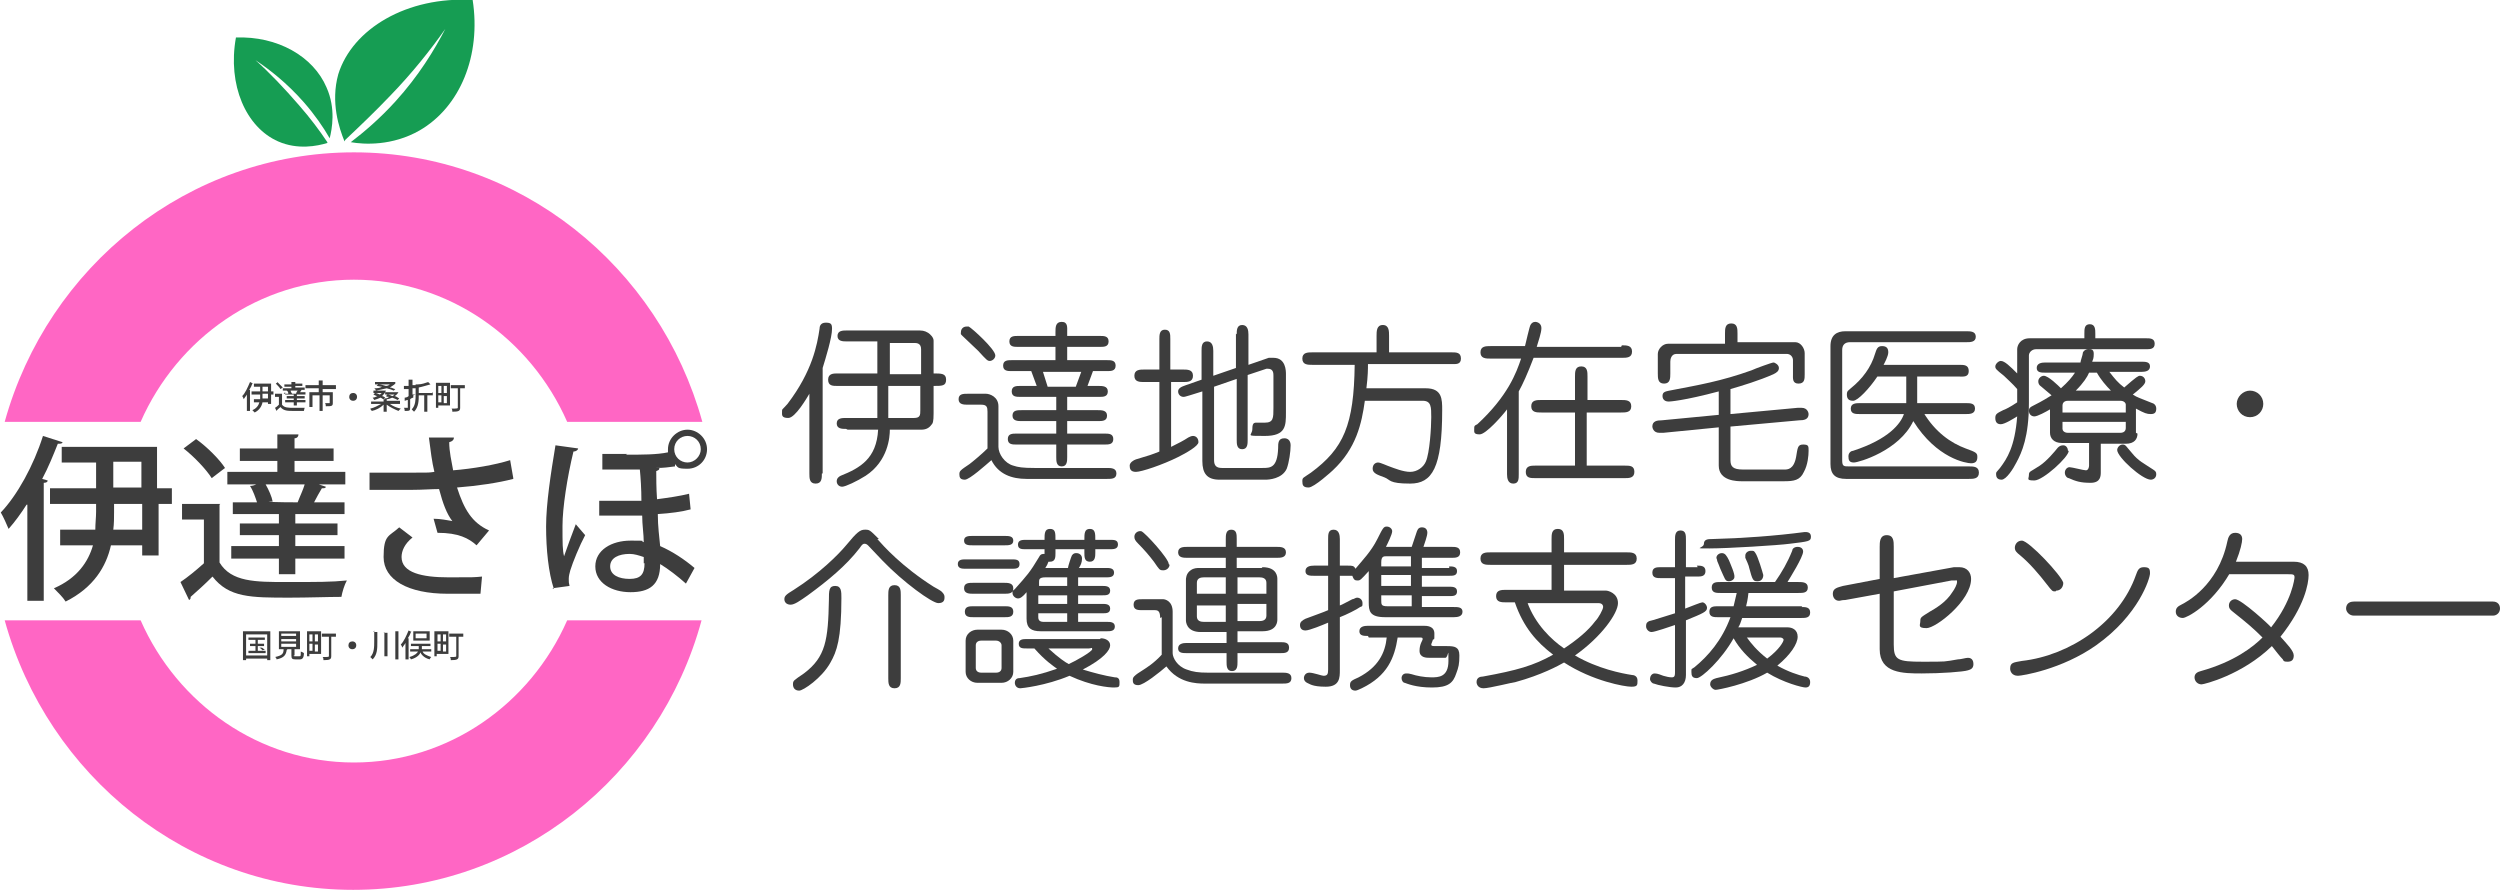 <?xml version="1.0" encoding="UTF-8"?>
<svg xmlns="http://www.w3.org/2000/svg" version="1.1" viewBox="0 0 320 113.9">
  <defs>
    <style>
      .cls-1 {
        fill: #ff66c4;
      }

      .cls-2 {
        fill: #169d53;
      }

      .cls-3 {
        fill: #3d3d3d;
      }
    </style>
  </defs>
  <!-- Generator: Adobe Illustrator 28.6.0, SVG Export Plug-In . SVG Version: 1.2.0 Build 709)  -->
  <g>
    <g id="_レイヤー_1" data-name="レイヤー_1">
      <g>
        <g>
          <g>
            <g>
              <path class="cls-1" d="M72.6,79.4c-4.7,10.7-15.2,18.2-27.3,18.2s-22.6-7.5-27.3-18.2H.6c5.5,19.9,23.4,34.5,44.6,34.5s39.2-14.6,44.6-34.5h-17.3Z"/>
              <path class="cls-1" d="M18,54c4.7-10.7,15.2-18.2,27.3-18.2s22.6,7.5,27.3,18.2h17.3c-5.5-19.9-23.4-34.5-44.6-34.5S6.1,34.1.6,54h17.3Z"/>
            </g>
            <g>
              <path class="cls-2" d="M44.1,18.1c-.7-1.7-1.8-5-.8-8.6C45.1,3.7,52.1-.5,60.5,0c1.1,7.1-1.6,13.7-6.8,16.7-3.5,2-7.1,1.8-8.8,1.5,1.7-1.3,3.7-3,5.7-5.2,3-3.3,5-6.6,6.4-9.3-1.9,2.7-4.2,5.6-7,8.5-2,2.1-4,4-5.8,5.7Z"/>
              <path class="cls-2" d="M41.9,18.3c-1.3.4-3.8.9-6.3-.2-4.1-1.8-6.5-7.2-5.4-13.3,5.3-.2,9.9,2.4,11.6,6.4,1.2,2.7.7,5.3.4,6.5-.8-1.4-1.9-3-3.3-4.6-2.2-2.5-4.4-4.2-6.2-5.4,1.8,1.6,3.7,3.6,5.6,5.8,1.4,1.6,2.6,3.2,3.6,4.7Z"/>
            </g>
          </g>
          <g>
            <g>
              <path class="cls-3" d="M3.4,64.6c-.7,1.1-1.5,2.2-2.3,3.1-.2-.5-.7-1.6-1-2.1,2.1-2.2,4.2-6,5.4-9.8l2.5.8c0,.2-.3.2-.6.2-.6,1.5-1.2,3-2,4.5l.7.2c0,.2-.2.3-.5.3v15.1h-2.1v-12.3ZM22,62.5v2h-1.7v6.6h-2.1v-1.3h-4c-.6,2.7-2.2,5.4-5.8,7.2-.3-.5-1-1.2-1.5-1.7,3-1.3,4.4-3.4,5-5.5h-4.2v-2h4.5c0-.8.1-1.6.1-2.3v-1h-5.9v-2h5.9v-3.3h-4.4v-2h12.2v5.3h1.7ZM18.2,67.8v-3.3h-3.6v1c0,.8,0,1.5-.1,2.3h3.7ZM14.5,59.1v3.3h3.6v-3.3h-3.6Z"/>
              <path class="cls-3" d="M28.1,64.6v7.4c1.5,2.5,4.6,2.5,8.6,2.5s5.7,0,7.7-.2c-.3.5-.6,1.5-.7,2.1-1.7,0-4.3.1-6.6.1-5,0-7.8,0-9.9-2.7-1,1-2,1.9-2.8,2.6,0,.2,0,.3-.2.4l-1.1-2.3c.9-.6,2-1.5,3-2.4v-5.6h-2.8v-2h4.9ZM25.1,56.2c1.4,1,3,2.6,3.7,3.7l-1.7,1.3c-.7-1.1-2.2-2.7-3.6-3.8l1.6-1.2ZM29.6,64.3h3.3c-.2-.6-.5-1.5-.9-2.1.3,0,.6-.1.8-.2h-3.7v-1.6h6.4v-1.4h-4.8v-1.6h4.8v-1.8h2.7c0,.3-.2.5-.5.5v1.3h5v1.6h-5v1.4h6.5v1.6h-3.4l.9.3c0,.2-.2.2-.5.2-.3.5-.7,1.2-1,1.8h3.9v1.5h-6.3v1.2h5.4v1.5h-5.4v1.4h6.3v1.6h-6.3v2h-2.1v-2h-6.1v-1.6h6.1v-1.4h-5v-1.5h5v-1.2h-5.9v-1.5ZM38.4,64.3h-.3c.3-.8.7-1.6.9-2.3h-5c.4.7.8,1.6.9,2.2h-.5c0,.1,4,.1,4,.1Z"/>
              <path class="cls-3" d="M65.7,61.3c-1.9.5-4.6.9-7.2,1.1.9,2.8,1.9,4.5,4.1,5.5l-1.6,1.9c-1-.9-2.3-1.6-5-1.6l-.5-1.8c.9,0,1.8.2,2.4.3-.7-.9-1.2-2.2-1.7-4.1-1,0-2.1.1-3.4.1s-4,0-5.5,0v-2.2c1.3,0,3.1,0,5.5,0s2,0,2.8-.1c-.3-1.2-.5-2.8-.7-4.4h3.2c0,.3-.2.5-.6.6,0,1.2.3,2.5.5,3.6,2.5-.2,5.4-.7,7.3-1.3l.4,2.3ZM61.5,76c-1.1,0-2.4,0-4.2,0-5.1,0-8.2-1.8-8.2-4.7s.7-2.6,2-3.8l1.7,1.3c-1,.8-1.4,1.7-1.4,2.5,0,2,2.6,2.6,6,2.6s3.2,0,4.3-.1l-.2,2.2Z"/>
              <path class="cls-3" d="M70.9,75.4c-.7-2.1-1-5.1-1-8s.6-6.8,1.2-10.4l2.9.4c0,.2-.3.4-.6.4-.8,3.3-1.4,7.2-1.4,9.5s0,3.1.2,3.9c.3-.9,1-2.8,1.5-4.1l1.2,1.4c-.7,1.3-1.6,3.5-1.9,4.5-.1.4-.2.7-.2,1.1s0,.5.1.9l-2.2.3ZM80.1,58.2c2.1,0,4,0,5.4-.3,0-.1,0-.2,0-.4,0-1.4,1.2-2.5,2.5-2.5s2.5,1.1,2.5,2.5-1.1,2.5-2.5,2.5-1.2-.2-1.6-.6v.3c-.8.1-1.4.2-2.4.2h.4c0,.3-.2.3-.4.4,0,.8,0,2.2.1,3.6,1.5-.2,2.9-.4,4.1-.7l.2,2c-1.1.3-2.6.5-4.2.6,0,1.6.2,3,.3,4.1,1.6.7,3.1,1.7,4.4,2.8l-1.1,2c-1-.9-2.3-1.9-3.3-2.5,0,2.7-1.4,3.6-3.8,3.6s-4.5-1.2-4.5-3.3,2.1-3.3,4.5-3.3,1.1,0,1.7.2c0-1-.2-2.2-.2-3.4-1.2,0-4.1,0-5.5,0v-1.9h3.7c.5,0,1.1,0,1.7,0,0-1.5-.1-3-.2-4-.6,0-1.1,0-1.7,0h-3.1v-2h3.2ZM82.4,72.1c0-.2,0-.3,0-.8-.6-.2-1.2-.4-1.8-.4-1.4,0-2.5.5-2.5,1.6s1.1,1.6,2.5,1.6,1.9-.6,1.9-2ZM89.7,57.5c0-1-.8-1.7-1.7-1.7s-1.7.7-1.7,1.7.8,1.7,1.7,1.7,1.7-.8,1.7-1.7Z"/>
            </g>
            <g>
              <path class="cls-3" d="M31.6,50.5c-.1.2-.3.4-.4.6,0,0-.1-.3-.2-.4.4-.4.7-1.1,1-1.8l.4.2s0,0-.1,0c-.1.3-.2.5-.4.8h.1c0,0,0,0,0,0v2.7h-.4v-2.2ZM35,50.1v.4h-.3v1.2h-.4v-.2h-.7c-.1.5-.4,1-1,1.3,0,0-.2-.2-.3-.3.5-.2.8-.6.9-1h-.7v-.4h.8c0-.1,0-.3,0-.4v-.2h-1.1v-.4h1.1v-.6h-.8v-.4h2.2v1h.3ZM34.3,51v-.6h-.7v.2c0,.1,0,.3,0,.4h.7ZM33.6,49.5v.6h.7v-.6h-.7Z"/>
              <path class="cls-3" d="M36.1,50.5v1.3c.3.4.8.4,1.5.4s1,0,1.4,0c0,0-.1.3-.1.4-.3,0-.8,0-1.2,0-.9,0-1.4,0-1.8-.5-.2.2-.4.3-.5.5,0,0,0,0,0,0l-.2-.4c.2-.1.4-.3.5-.4v-1h-.5v-.4h.9ZM35.5,48.9c.2.2.5.5.7.7l-.3.2c-.1-.2-.4-.5-.6-.7l.3-.2ZM36.3,50.4h.6c0-.1,0-.3-.2-.4,0,0,.1,0,.2,0h-.7v-.3h1.1v-.2h-.9v-.3h.9v-.3h.5c0,0,0,0,0,0v.2h.9v.3h-.9v.2h1.2v.3h-.6.2c0,0,0,0,0,0,0,0-.1.2-.2.3h.7v.3h-1.1v.2h1v.3h-1v.2h1.1v.3h-1.1v.4h-.4v-.4h-1.1v-.3h1.1v-.2h-.9v-.3h.9v-.2h-1.1v-.3ZM37.9,50.4h0c0-.1.1-.3.2-.4h-.9c0,.1.1.3.2.4h0s.7,0,.7,0Z"/>
              <path class="cls-3" d="M43,49.4v.4h-1.7s0,0,0,0c0,0,0,0,0,0v.4h1.3v1.4c0,.4-.2.4-.9.4,0-.1,0-.3-.1-.4.2,0,.3,0,.4,0,.2,0,.2,0,.2,0v-1h-.9v2h-.4v-2h-.9v1.5h-.4v-1.9h1.2v-.5h-1.7v-.4h1.7v-.6h.5c0,0,0,0,0,.1v.5h1.7Z"/>
              <path class="cls-3" d="M45.7,50.8c0,.3-.2.5-.5.5s-.5-.2-.5-.5.2-.5.5-.5.5.2.5.5Z"/>
              <path class="cls-3" d="M51.2,51.7h-1.3c.4.3.9.5,1.4.6,0,0-.2.2-.3.3-.5-.2-1.1-.5-1.5-.8v.9h-.4v-.9c-.4.4-1,.7-1.5.8,0,0-.2-.2-.2-.3.5-.1,1-.4,1.4-.6h-1.3v-.3h1.6v-.3h.2s0,0-.1-.1c.2,0,.4,0,.6-.2-.1,0-.3,0-.4-.1l.2-.2c.2,0,.4.1.6.2.1,0,.2-.1.3-.2h-1.2v-.3h1.5s.2,0,.2,0c0,0,0,0,0,0-.1.2-.3.4-.5.5.2,0,.4.2.6.3l-.2.2c-.2-.1-.4-.2-.7-.3-.2.1-.5.2-.7.2v.2h1.7v.3ZM49.3,50.2s0,0,0,0c-.1.2-.3.4-.4.5.1,0,.3.1.4.2l-.2.2c-.1,0-.3-.2-.4-.2-.2.1-.5.2-.8.3,0,0-.1-.2-.2-.3.2,0,.4-.1.6-.2-.1,0-.3-.1-.5-.2l.2-.2c.2,0,.4.1.6.2.1,0,.2-.2.3-.2h-1.1v-.3h1.4s.2,0,.2,0ZM50.6,49.1s0,0,0,0c-.2.2-.4.3-.7.5.3,0,.5.2.7.2l-.2.2c-.2-.1-.5-.2-.9-.3-.4.1-.9.2-1.4.3,0,0,0-.2-.2-.3.3,0,.7,0,1-.2-.2,0-.5-.1-.7-.1l.2-.2c.3,0,.7.1,1,.2.2,0,.4-.1.5-.2h-1.9v-.3h2.6Z"/>
              <path class="cls-3" d="M52.9,50.6v.3c-.1,0-.3.1-.4.2v1.1c0,.4-.1.4-.7.4,0,0,0-.3-.1-.4.1,0,.2,0,.3,0,.2,0,.2,0,.2,0v-1c-.2,0-.3.1-.4.1,0,0,0,0,0,0v-.4s.3,0,.5-.2v-.9h-.6v-.4h.6v-.8h.5c0,0,0,0,0,0v.7h.4v.4h-.4v.8h.4ZM55.4,50.2v.4h-.7v2.1h-.4v-2.1h-.7c0,.6,0,1.5-.6,2.1,0,0-.2-.2-.3-.3.5-.5.5-1.3.5-1.9v-1.3h.3c.5,0,1-.2,1.3-.3l.3.3s0,0,0,0c-.4.1-1,.3-1.5.4v.7h1.7Z"/>
              <path class="cls-3" d="M57.6,49v2.9h-1.5v.3h-.3v-3.2h1.8ZM56.5,49.4h-.4v.9h.4v-.9ZM56.1,50.6v.9h.4v-.9h-.4ZM57.2,50.3v-.9h-.4v.9h.4ZM56.8,51.6h.4v-.9h-.4v.9ZM59.5,49.3v.4h-.6v2.5c0,.4-.2.5-1,.5,0-.1,0-.3-.1-.4.1,0,.3,0,.4,0q.4,0,.4-.1v-2.5h-.9v-.4h1.8Z"/>
            </g>
            <g>
              <path class="cls-3" d="M31.1,80.8h3.5v3.7h-.4v-.2h-2.7v.2h-.4v-3.7ZM31.5,83.9h2.7v-2.7h-2.7v2.7ZM33,83.3h1v.3h-2.2v-.3h.9v-.6h-.7v-.3h.7v-.5h-.9v-.3h2.1v.3h-.9v.5h.8v.3h-.8v.6ZM33.6,83.3c0-.1-.2-.3-.4-.4h.3c.1,0,.3.2.4.3h-.3Z"/>
              <path class="cls-3" d="M36.7,83.2s0,0,0,0c-.1.6-.3,1-1.3,1.2,0-.1-.1-.3-.2-.3.9-.2,1.1-.4,1.1-1h.5ZM37.6,83.9c0,.1,0,.1.2.1h.5c.2,0,.2,0,.2-.6,0,0,.3.1.4.2,0,.6-.2.8-.5.8h-.6c-.4,0-.5-.1-.5-.5v-.8h-1.6v-2.3h2.7v2.3h-.7v.8ZM36,81.1v.3h1.9v-.3h-1.9ZM36,81.8v.3h1.9v-.3h-1.9ZM36,82.4v.4h1.9v-.4h-1.9Z"/>
              <path class="cls-3" d="M41.1,80.8v2.9h-1.5v.3h-.3v-3.2h1.8ZM40,81.2h-.4v.9h.4v-.9ZM39.6,82.4v.9h.4v-.9h-.4ZM40.7,82.1v-.9h-.4v.9h.4ZM40.3,83.4h.4v-.9h-.4v.9ZM43,81.1v.4h-.6v2.5c0,.4-.2.5-1,.5,0-.1,0-.3-.1-.4.1,0,.3,0,.4,0q.4,0,.4-.1v-2.5h-.9v-.4h1.8Z"/>
              <path class="cls-3" d="M45.6,82.6c0,.3-.2.5-.5.5s-.5-.2-.5-.5.2-.5.5-.5.5.2.5.5Z"/>
              <path class="cls-3" d="M47.8,80.9h.5c0,0,0,0,0,0v1.3c0,.8,0,1.6-.6,2.2,0,0-.2-.2-.3-.3.5-.5.5-1.3.5-2v-1.4ZM49.1,81h.5c0,0,0,0,0,0v3h-.4v-3.1ZM50.5,80.8h.5c0,0,0,0,0,.1v3.5h-.4v-3.6Z"/>
              <path class="cls-3" d="M51.9,82.3c-.1.2-.3.4-.4.6,0,0-.1-.3-.2-.4.4-.4.7-1.1,1-1.8l.4.2s0,0-.1,0c-.1.3-.2.5-.4.8h.1c0,0,0,0,0,0v2.7h-.4v-2.2ZM55.2,83.4h-1.1c.1.3.5.5,1.1.7,0,0-.2.2-.2.3-.8-.2-1.1-.7-1.2-.9,0,.2-.4.7-1.2.9,0,0-.1-.2-.2-.3.7-.2,1-.5,1.1-.7h-1v-.3h1.1v-.4h-1v-.3h2.5v.3h-1.1v.4h1.2v.3ZM55,80.8v1.2h-2.1v-1.2h2.1ZM54.6,81.7v-.6h-1.4v.6h1.4Z"/>
              <path class="cls-3" d="M57.4,80.8v2.9h-1.5v.3h-.3v-3.2h1.8ZM56.4,81.2h-.4v.9h.4v-.9ZM56,82.4v.9h.4v-.9h-.4ZM57.1,82.1v-.9h-.4v.9h.4ZM56.7,83.4h.4v-.9h-.4v.9ZM59.3,81.1v.4h-.6v2.5c0,.4-.2.5-1,.5,0-.1,0-.3-.1-.4.1,0,.3,0,.4,0q.4,0,.4-.1v-2.5h-.9v-.4h1.8Z"/>
            </g>
          </g>
        </g>
        <g>
          <path class="cls-3" d="M105.2,60.6c0,.6,0,1.3-.8,1.3s-.8-.7-.8-1.3v-10.2c-.3.5-1.8,3.1-2.7,3.1s-.8-.4-.8-.8,0-.2.7-1c3.2-4.2,3.8-7.6,4.1-9.6,0-.3.1-.8.8-.8s.8.2.8.8c0,1.1-.8,3.7-1.2,5v13.5ZM108.3,54.9c-.5,0-1.2,0-1.2-.7s.7-.7,1.2-.7h4v-4.1h-5.1c-.6,0-1.2,0-1.2-.8s.7-.8,1.2-.8h5.1v-4.1h-3.9c-.5,0-1.2,0-1.2-.7s.7-.7,1.2-.7h9c.6,0,.9,0,1.4.3.3.2.7.6.7,1v4.2c1,0,1.6,0,1.6.8s-.5.8-1.6.8v3.5c0,1.1-.1,1.3-.3,1.5-.3.4-.7.6-1.3.6h-4c0,.9-.2,4-3.1,5.9-1.1.7-2.6,1.4-3,1.4s-.7-.3-.7-.7.3-.6.5-.7c2.5-1,4.6-2.2,4.8-5.9h-3.9ZM113.8,47.9h4.1v-3.2c0-.8-.6-.8-.9-.8h-3.1v4.1ZM113.8,53.5h3.2c.8,0,.8-.4.8-1v-3.1h-4.1v4.1Z"/>
          <path class="cls-3" d="M126.4,52.7c0-.6-.1-.9-.8-.9h-1.7c-.5,0-1.2,0-1.2-.7s.6-.7,1.2-.7h2.3c.5,0,1.6.4,1.6,1.6v5.2c0,.9.8,2.1,1.9,2.4.6.2,1.2.3,2.7.3h9.3c.5,0,1.2,0,1.2.7s-.6.7-1.2.7h-10.3c-1.9,0-3.6-.6-4.5-2.4-.7.6-2.8,2.5-3.4,2.5s-.7-.3-.7-.7.1-.5,1.3-1.3c.4-.3,1.6-1.3,2.3-2,0,0,0-.2,0-.2v-4.5ZM127.4,45.5c0,.4-.4.7-.7.7s-.4-.1-1.5-1.3c-.3-.3-1.7-1.6-2-1.9s-.2-.2-.2-.5c0-.4.3-.7.7-.7s.2,0,.3,0c.4.2,3.4,2.9,3.4,3.7ZM135.1,50.8h-4.5c-.5,0-1.1,0-1.1-.7s.6-.7,1.1-.7h2.1l-.7-1.9h-2.5c-.5,0-1.1,0-1.1-.7s.6-.7,1.1-.7h5.6v-1.7h-4.8c-.5,0-1.1,0-1.1-.7s.6-.7,1.1-.7h4.8v-.5c0-.6,0-1.3.8-1.3s.7.7.7,1.3v.5h4.2c.5,0,1.1,0,1.1.7s-.6.7-1.1.7h-4.2v1.7h5.1c.5,0,1.1,0,1.1.7s-.6.7-1.1.7h-1.8l-.7,1.9h1.4c.5,0,1.2,0,1.2.7s-.6.7-1.1.7h-4.1v1.7h3.9c.5,0,1.2,0,1.2.7s-.6.7-1.2.7h-3.9v1.6h4.8c.5,0,1.1,0,1.1.7s-.6.7-1.1.7h-4.8v1.6c0,.5,0,1.2-.7,1.2s-.7-.7-.7-1.2v-1.6h-5.1c-.5,0-1.1,0-1.1-.7s.6-.7,1.1-.7h5.1v-1.6h-4.4c-.5,0-1.2,0-1.2-.7s.6-.7,1.2-.7h4.4v-1.7ZM133.5,47.6l.6,1.9h3.6l.7-1.9h-4.9Z"/>
          <path class="cls-3" d="M151.4,47.3c.6,0,1.3,0,1.3.8s-.7.8-1.3.8h-1.5v8.3c1-.5,1.6-.8,2.2-1.2.2-.1.4-.2.6-.2.4,0,.7.3.7.8s-1.6,1.4-2.6,1.9c-2,1-4.7,1.9-5.4,1.9s-.8-.4-.8-.8.5-.7.8-.8c1.7-.5,2-.6,3-1v-8.9h-1.9c-.6,0-1.3,0-1.3-.8s.7-.8,1.3-.8h1.9v-3.9c0-.5,0-1.2.7-1.2s.7.6.7,1.2v3.9h1.5ZM158.3,42.8c0-.5,0-1.2.7-1.2s.8.7.8,1.2v3.9l2.6-.9c.2,0,.4,0,.6,0,1.6,0,1.6,1.7,1.6,2.1v4.9c0,1.7,0,3-2.7,3s-1.6,0-1.6-.9.3-.8.8-.8.7,0,.8,0c1.1,0,1.1-.6,1.1-1.9v-4.1c0-.3,0-.9-.7-.9s-.2,0-.2,0l-2.4.8v8.3c0,.5,0,1.2-.7,1.2s-.7-.7-.7-1.2v-7.8l-2.9,1v9.4c0,.7.3,1,1,1h5.2c1,0,1.9,0,2-2.5,0-.7,0-1.3.8-1.3s.8.8.8.9c0,.8-.2,2.2-.5,3-.6,1.3-2.3,1.4-2.7,1.4h-5.9c-1.6,0-2.2-.8-2.2-2.4v-8.9l-1.6.5c-.4.1-.6.2-.8.2-.4,0-.7-.3-.7-.7s.4-.6,1-.8l2-.7v-3.7c0-.5,0-1.2.7-1.2s.8.7.8,1.2v3.2l2.9-1v-4.4Z"/>
          <path class="cls-3" d="M176.2,45.1v-2.1c0-.6,0-1.4.8-1.4s.8.8.8,1.4v2.1h8c.6,0,1.2,0,1.2.8s-.7.7-1.2.7h-10.7c0,.6,0,1.5-.2,3.1h7.6c2.1,0,2.1,1.4,2.1,2.8,0,7.4-1.3,9.4-4.1,9.4s-2.5-.5-3.3-.8c-.8-.3-1.5-.5-1.5-1.1s.4-.8.7-.8,1.1.4,1.7.6c.3.1,1.5.6,2.4.6s1.7-.6,2-1.3c.5-1.1.7-4.4.7-5.7s0-2.1-1.1-2.1h-7.4c-.4,2.9-1.1,6.1-4.1,8.9-.1.1-2.4,2.2-3.1,2.2s-.8-.3-.8-.8.1-.4,1.1-1.1c4.2-3.1,5.5-6.1,5.6-13.8h-5.4c-.6,0-1.3,0-1.3-.8s.7-.8,1.3-.8h8Z"/>
          <path class="cls-3" d="M207.6,44.2c.6,0,1.3,0,1.3.8s-.7.8-1.3.8h-11.3c-.8,2.1-1.4,3.4-1.9,4.3v10.6c0,.6,0,1.2-.7,1.2s-.8-.7-.8-1.2v-8.3c-.6.8-2.7,3.2-3.5,3.2s-.7-.3-.7-.7,0-.4.4-.6c3.9-3.6,5-6.6,5.6-8.4h-3.9c-.6,0-1.3,0-1.3-.8s.7-.8,1.3-.8h4.4c.1-.4.6-2.6.7-2.7.1-.2.3-.4.6-.4s.8.2.8.8-.4,1.7-.6,2.4h10.8ZM203.1,52.8v6.8h4.9c.6,0,1.2,0,1.2.8s-.7.8-1.2.8h-11.5c-.6,0-1.2,0-1.2-.8s.7-.8,1.2-.8h5.1v-6.8h-4.3c-.6,0-1.3,0-1.3-.8s.7-.8,1.3-.8h4.3v-3c0-.6,0-1.3.8-1.3s.8.7.8,1.3v3h4.3c.6,0,1.3,0,1.3.8s-.7.8-1.3.8h-4.3Z"/>
          <path class="cls-3" d="M221.5,53l8.6-.8c.4,0,.4,0,.5,0,.8,0,.9.7.9.8,0,.7-.6.8-1.2.8l-8.8.8v4.3c0,.8.3,1.2,1.6,1.2h5.3c.4,0,1.2,0,1.5-1.6.2-1.2.2-1.6.9-1.6s.7.2.7.8-.1,1.8-.6,2.7c-.5,1.1-1.3,1.2-2.6,1.2h-5.3c-.6,0-3,0-3-2v-4.9l-7.1.7c-.4,0-.4,0-.5,0-.8,0-.9-.7-.9-.8,0-.7.6-.8,1.2-.8l7.3-.7v-3c-4.5,1.2-6.3,1.3-6.4,1.3-.7,0-.8-.5-.8-.7,0-.6.4-.6,1.4-.8,3.1-.6,6.1-1.1,10-2.5.4-.2,2.6-1,2.8-1s.7.3.7.7-.3.6-.7.8c-1.8.8-4.1,1.5-5.5,1.9v3.3ZM220.8,43.8v-1.1c0-.6,0-1.3.8-1.3s.8.7.8,1.3v1.1h7.4c.7,0,1.2.8,1.2,1.4v2.7c0,.6,0,1.2-.8,1.2s-.7-.7-.7-1.2v-1.8c0-.4-.3-.8-.8-.8h-14.1c-.7,0-.8.7-.8,1v1.5c0,.6,0,1.3-.8,1.3s-.8-.7-.8-1.3v-2.5c0-.6.6-1.3,1.3-1.3h7.3Z"/>
          <path class="cls-3" d="M236.8,43.8c-.7,0-1,.4-1,1v14.1c0,.8.2.8.9.8h15.3c.6,0,1.3,0,1.3.8s-.7.8-1.3.8h-15.7c-1.4,0-2-.6-2-1.9v-15.1c0-1.4.8-1.9,1.9-1.9h15.5c.5,0,1.2,0,1.2.7s-.7.7-1.2.7h-15ZM246.2,52.8c1.5,2.5,3.5,3.9,5.4,4.6,1.4.5,1.5.6,1.5,1.1s-.2.8-.8.8-4.4-.6-7.4-5.4c-1.8,3.8-7,5.3-7.6,5.3s-.7-.3-.7-.8.4-.7.6-.7c4.6-1.5,6.1-3.5,6.5-4.7h-5.6c-.6,0-1.2,0-1.2-.7s.7-.7,1.2-.7h5.9c0-.2,0-.2,0-.4v-3h-3.7c-1,1.5-2.5,3.1-3.1,3.1s-.8-.3-.8-.8.2-.5.5-.8c1.5-1.2,2.6-2.7,3.1-4.4.2-.6.3-1,.9-1s.8.3.8.8-.5,1.4-.6,1.6h9.7c.6,0,1.2,0,1.2.8s-.7.7-1.2.7h-5.4v2.9c0,.2,0,.3,0,.5h6.2c.6,0,1.2,0,1.2.7s-.7.7-1.2.7h-5.6Z"/>
          <path class="cls-3" d="M266.8,43.3v-.6c0-.6,0-1.2.7-1.2s.7.7.7,1.2v.6h6.5c.5,0,1.1,0,1.1.7s-.6.7-1.1.7h-14.1c-.5,0-.9.4-.9.8v6.1c0,4.3-.9,6.3-1.6,7.6-.4.8-1.3,2.2-1.9,2.2s-.7-.4-.7-.7,0-.2.5-.8c.9-1.2,1.9-2.7,2.2-6.6-.5.3-1.6,1-2.1,1s-.7-.3-.7-.8.2-.6,1-1c.3-.1.9-.4,1.8-1v-1.7c-.5-.6-1.5-1.5-1.7-1.7-1-.8-1.1-.9-1.1-1.2s.4-.7.7-.7c.5,0,1.2.7,2.1,1.6v-3.1c0-.5.4-1.4,1.6-1.4h6.9ZM264.8,57.7c0,.8-3.3,3.8-4.4,3.8s-.7-.2-.7-.7.2-.4,1.4-1.2c.9-.6,1.9-1.8,2.3-2.3.2-.2.4-.3.7-.3.4,0,.6.4.6.7ZM273.6,55.5c0,.7-.4,1.3-1.5,1.3h-3.2v3.6c0,.5,0,1.4-1.3,1.4s-1.9-.2-2.8-.6c-.2,0-.5-.3-.5-.7s.3-.7.6-.7,1.8.4,2.1.4.4-.4.4-.6v-2.9h-3.5c-1,0-1.5-.6-1.5-1.3v-3c-.5.3-1.6.9-2,.9s-.7-.3-.7-.7.2-.5.6-.7c1.2-.6,1.8-1,2.3-1.3-.2-.2-1.1-.9-1.3-1.1-.3-.2-.4-.4-.4-.7,0-.4.4-.7.7-.7.6,0,1.9,1.3,2.2,1.6.9-.8,1.4-1.4,1.8-2h-3.8c-.5,0-1.1,0-1.1-.6s.6-.7,1.1-.7h4.5c0-.2.3-1,.3-1.2,0-.2.3-.5.7-.5s.7,0,.7.6-.1.7-.2,1h6.3c.5,0,1.1,0,1.1.6s-.6.7-1.1.7h-4.1c.7.9,1.1,1.4,1.9,2,1.6-1.4,1.8-1.5,2-1.5.4,0,.7.3.7.7s-.6.9-1.6,1.7c.6.4.8.4,2.5,1.1.1,0,.5.2.5.7s-.2.7-.7.7-.8-.1-1.9-.7v3.1ZM264,52.8h8.1v-1c0-.2-.2-.5-.7-.5h-6.7c-.6,0-.7.4-.7.6v.9ZM272.1,54h-8.1v.9c0,.2.2.5.7.5h6.7c.6,0,.7-.4.7-.6v-.8ZM270.2,50c-.6-.6-1.3-1.4-1.8-2.3h-1c-.2.5-.7,1.3-1.7,2.3h4.5ZM271,57.6c0-.3.3-.7.7-.7s.4.2,1.2,1.1c.8,1,1.5,1.3,2.7,2.1.3.2.4.3.4.6,0,.5-.4.7-.7.7-1.1,0-4.3-2.9-4.3-3.8Z"/>
          <path class="cls-3" d="M289.7,51.7c0,.9-.7,1.7-1.7,1.7s-1.7-.8-1.7-1.7.8-1.7,1.7-1.7,1.7.7,1.7,1.7Z"/>
          <path class="cls-3" d="M112.3,69c.8.9,3.1,3.5,7.2,6.1.2.1.9.5,1,.6.2.2.4.4.4.7s0,.8-.8.8-4.5-2.7-7.1-5.4c-.5-.5-1.4-1.5-1.9-2,0,0-.2-.2-.4-.2-.2,0-.3,0-.7.6-1.7,2.2-4,4.1-6.6,6-1,.7-1.7,1.2-2.2,1.2s-.8-.3-.8-.7.2-.6,1.2-1.2c3.3-2.1,5.7-4.5,6.7-5.7,1.4-1.7,1.8-2,2.4-2s.6,0,1.8,1.2ZM107.7,76.5c0,5.3-.6,6.9-1.4,8.3-1.1,2-3.5,3.6-4,3.6s-.8-.3-.8-.8.1-.5,1.4-1.4c2.8-2.1,3.1-4.3,3.2-9.4,0-1.2,0-1.8.8-1.8s.8.7.8,1.6ZM113.7,76.2c0-.6,0-1.3.8-1.3s.8.7.8,1.3v10.6c0,.6,0,1.3-.8,1.3s-.8-.7-.8-1.3v-10.6Z"/>
          <path class="cls-3" d="M129.5,71.6c.5,0,1,0,1,.6s-.5.6-1,.6h-5.9c-.4,0-1,0-1-.6s.6-.6,1-.6h5.9ZM128.6,68.6c.5,0,1.1,0,1.1.6s-.6.6-1.1.6h-4.1c-.5,0-1.1,0-1.1-.6s.6-.6,1.1-.6h4.1ZM128.5,74.6c.5,0,1.2,0,1.2.7s-.6.7-1.2.7h-3.9c-.5,0-1.2,0-1.2-.7s.6-.7,1.2-.7h3.9ZM128.6,77.6c.5,0,1.1,0,1.1.7s-.6.7-1.1.7h-4c-.5,0-1.1,0-1.1-.7s.6-.7,1.1-.7h4ZM128.2,80.6c.8,0,1.5.6,1.5,1.4v4c0,.8-.7,1.4-1.5,1.4h-3.1c-.8,0-1.5-.6-1.5-1.4v-4c0-.9.8-1.4,1.5-1.4h3.1ZM125.6,82c-.4,0-.7.2-.7.6v2.9c0,.4.3.6.7.6h1.9c.4,0,.7-.2.7-.6v-2.9c0-.3-.3-.6-.7-.6h-1.9ZM136.7,72.7c0-.2.4-1.4.5-1.6.2-.3.4-.3.6-.3.3,0,.7.2.7.7s-.2.9-.4,1.2h3.5c.4,0,1,0,1,.6s-.6.6-1,.6h-3.6v1.1h3.1c.4,0,1,0,1,.6s-.5.6-1,.6h-3.1v1.1h3.1c.4,0,1,0,1,.6s-.5.6-1,.6h-3.1v1.1h3.7c.4,0,1,0,1,.6s-.6.6-1,.6h-8.5c-1.2,0-1.8-.4-1.8-1.6v-3.4c-.5.6-.8.8-1.1.8s-.7-.3-.7-.7,0-.2.3-.5c1.6-1.8,1.9-2.1,3.1-4.1.2-.4.4-.4.7-.4v-.6h-2.4c-.5,0-1,0-1-.6s.6-.6,1-.6h2.4c0-.8,0-1.4.7-1.4s.7.5.7,1.4h3.7c0-.8,0-1.4.7-1.4s.7.6.7,1.4h1.9c.5,0,1,0,1,.6s-.6.6-1,.6h-1.9v.4c0,.5,0,1.2-.7,1.2s-.7-.6-.7-1.2v-.4h-3.7v.5c0,.5,0,1.1-.7,1.1s-.2,0-.2,0c-.1.3-.2.5-.4.8h3ZM140.9,81.7c.6,0,1.2.3,1.2.9s-.8,1.7-3.5,3.1c1.3.4,2.8.8,4.1,1,.2,0,.6,0,.6.6s0,.7-.7.7-2.9-.2-5.7-1.5c-3.1,1.3-6.2,1.6-6.3,1.6-.5,0-.7-.4-.7-.7,0-.6.5-.6.6-.6,1.4-.2,2.8-.5,4.8-1.2-.4-.3-1.5-1-2.9-2.6h-1c-.5,0-1,0-1-.6s.6-.6,1-.6h9.4ZM132.9,75h3.7v-1.1h-2.8c-.8,0-.8.3-.8.6v.6ZM132.9,77.3h3.7v-1.1h-3.7v1.1ZM136.6,79.6v-1.1h-3.7v.5c0,.4.2.6.7.6h2.9ZM134.2,83c1.3,1.2,2.2,1.8,2.6,2,.9-.4,3-1.6,3-1.9s-.1-.1-.4-.1h-5.3Z"/>
          <path class="cls-3" d="M148.5,79.1c0-.9-.3-1-.7-1h-1.6c-.5,0-1.1,0-1.1-.7s.6-.7,1.1-.7h2.7c.2,0,1.2.2,1.2,1.6v5.3c0,.6.6,1.7,1.8,2.1.8.3,1.5.4,2.7.4h9.5c.5,0,1.2,0,1.2.7s-.6.7-1.2.7h-9.9c-1.1,0-3.4-.1-4.9-2.2-.8.7-2.9,2.4-3.6,2.4s-.7-.4-.7-.7.1-.5,1.4-1.3c.3-.2,1.3-.8,2.3-1.9,0-.1,0-.2,0-.3v-4.5ZM149.7,72.3c0,.3-.3.7-.8.7s-.5-.1-1.2-1.1c-.6-.8-1.3-1.6-2-2.3-.4-.4-.5-.6-.5-.9,0-.5.5-.8.9-.7.5.2,3.5,3.5,3.5,4.2ZM161.6,72.6c1.9,0,1.9,1.3,1.9,1.5v5.2c0,.2,0,1.5-1.9,1.5h-3.2v1.4h5.5c.5,0,1.1,0,1.1.7s-.6.7-1.1.7h-5.5v1.1c0,.5,0,1.2-.7,1.2s-.7-.7-.7-1.2v-1.1h-5.1c-.5,0-1.1,0-1.1-.6s.6-.7,1.1-.7h5.1v-1.4h-3.3c-1.9,0-1.9-1.4-1.9-1.5v-5.2c0-.1,0-.8.6-1.2.4-.3.8-.3,1.2-.3h3.3v-1.3h-4.9c-.5,0-1.2,0-1.2-.7s.7-.7,1.2-.7h4.9v-1c0-.5,0-1.2.7-1.2s.7.6.7,1.2v1h5.1c.5,0,1.2,0,1.2.7s-.7.7-1.2.7h-5.1v1.3h3.2ZM156.9,76v-2.1h-2.8c-.4,0-.9.1-.9.7v1.4h3.7ZM153.2,77.4v1.5c0,.6.5.7.9.7h2.8v-2.1h-3.7ZM162.1,76v-1.4c0-.6-.5-.7-.9-.7h-2.8v2.1h3.7ZM158.4,77.4v2.1h2.8c.4,0,.9-.1.9-.7v-1.5h-3.7Z"/>
          <path class="cls-3" d="M185.5,72.5c.4,0,1,0,1,.6s-.5.6-1,.6h-3.5v1.4h3.5c.4,0,1,0,1,.6s-.5.6-1,.6h-3.5v1.4h4.1c.5,0,1.1,0,1.1.6s-.6.7-1.1.7h-8.8c-2,0-2.1-.8-2.1-1.9v-4c-1,1.1-1.1,1.2-1.4,1.2s-.5,0-.7-.6c-.1,0-.2,0-.6,0h-1v3.8c.3-.1.8-.4,1.6-.8.2,0,.4-.2.6-.2.4,0,.7.3.7.7s0,.4-.3.5c-.4.3-1.8,1-2.6,1.3v6.8c0,.9,0,2.1-1.8,2.1s-2.1-.4-2.4-.5c-.2-.1-.4-.3-.4-.6s.2-.7.7-.7,1.6.4,1.8.4c.5,0,.6-.2.6-.8v-6c-.7.3-2.4,1-2.9,1s-.7-.3-.7-.7.3-.6.7-.8c.5-.2,2.5-.9,2.9-1.1v-4.4h-1.8c-.5,0-1.1,0-1.1-.6s.6-.7,1.1-.7h1.8v-3.4c0-.6,0-1.2.7-1.2s.8.7.8,1.2v3.4h1c.6,0,.8,0,1,.4.9-1.1,2-2.2,2.8-3.8.7-1.4.8-1.6,1.2-1.6s.7.3.7.6c0,.4-.6,1.6-.8,2h3.3c.1-.3.5-1.5.6-1.8.1-.3.2-.7.7-.7s.7.3.7.7-.4,1.5-.5,1.8h3.6c.5,0,1.1,0,1.1.7s-.6.7-1.1.7h-3.8v1.3h3.5ZM175.1,81.4c-.5,0-1.1,0-1.1-.6s.6-.7,1.1-.7h7.1c.4,0,1.4,0,1.4,1s0,.6-.2.8c0,.1-.2.5-.2.6,0,.2.2.2.6.2h1.4c1,0,1.6.1,1.6,1.2s-.1,1.5-.4,2.3c-.4,1.2-1,1.8-3.1,1.8s-3.2-.5-3.5-.6c-.2,0-.4-.3-.4-.6s.2-.6.6-.6.2,0,.7.1c.6.2,1.6.4,2.5.4s2.2,0,2.2-2.1,0-.4-.4-.4h-2c-.4,0-1.3,0-1.3-.9s.4-1.3.4-1.5-.1-.2-.5-.2h-2.7c-.4,2.6-1.3,4.9-4.6,6.5-.4.2-.7.3-.8.3-.4,0-.7-.2-.7-.7s.2-.6,1.1-1c2.5-1.3,3.4-3.1,3.6-5.1h-2.3ZM180.6,72.5v-1.3h-3.1c-.4,0-.7,0-.7.8v.5h3.8ZM180.6,75v-1.4h-3.8v1.4h3.8ZM176.8,76.2v.6c0,.6,0,.8.8.8h3.1v-1.4h-3.8Z"/>
          <path class="cls-3" d="M198.6,75.6v-3.3h-7.8c-.6,0-1.3,0-1.3-.8s.7-.8,1.3-.8h7.8v-1.7c0-.6,0-1.3.8-1.3s.8.7.8,1.3v1.7h8c.6,0,1.3,0,1.3.8s-.7.8-1.3.8h-8v3.3h5.4c.2,0,1.5.3,1.5,1.6s-2.1,4.3-5.5,6.7c2.9,1.7,6,2.3,7.3,2.5.2,0,.7.1.7.7s0,.8-.8.8-4.9-.7-8.6-3.1c-.7.4-2.9,1.6-6.2,2.5-.2,0-3.4.8-4.1.8s-.9-.5-.9-.8c0-.6.5-.7.8-.7,4.4-.8,6.5-1.4,9-2.8-2.1-1.6-3.8-3.5-4.9-6.7h-1.1c-.6,0-1.3,0-1.3-.8s.7-.8,1.3-.8h5.8ZM195.5,77.1c1,2.8,3.1,4.8,4.7,5.9,1.8-1.2,3.1-2.3,4-3.5.4-.4,1-1.5,1-1.8s-.2-.5-.6-.5h-9.2Z"/>
          <path class="cls-3" d="M217.2,72.4c.5,0,1.1,0,1.1.7s-.6.7-1.1.7h-1.5v4.1c.8-.3,2-.8,2.2-.8.3,0,.6.4.6.7,0,.5-.5.7-2.7,1.6v7c0,1-.5,1.6-1.3,1.6s-2.3-.3-2.8-.5c-.2,0-.5-.3-.5-.6s.2-.7.6-.7.8.2,1.1.3c.4.1.7.2,1.1.2s.4-.3.4-.7v-6c-.6.2-2.6.9-3,.9s-.7-.4-.7-.7,0-.5.4-.7c.2,0,2.9-.9,3.3-1v-4.5h-1.8c-.5,0-1.1,0-1.1-.7s.6-.7,1.1-.7h1.8v-3.5c0-.5,0-1.2.7-1.2s.7.6.7,1.2v3.5h1.5ZM230.6,77.7c.5,0,1.1,0,1.1.7s-.6.7-1.1.7h-7.6c-.2.6-.3.9-.5,1.2h6.3c.6,0,1.3.3,1.3,1.2s-.9,2.3-2.6,3.7c1.4.8,2.7,1.2,3.5,1.4.3,0,.7.2.7.7s-.2.7-.6.7-2.8-.6-4.9-1.9c-2.6,1.5-6.3,2.2-6.6,2.2s-.7-.4-.7-.7c0-.6.5-.7.8-.8,1.9-.4,3.5-.9,5.2-1.7-1.2-1-2.2-2-3-3.4-1.5,2.7-4.1,5.1-4.7,5.1s-.7-.3-.7-.8,0-.3.4-.6c1.7-1.4,3.5-3.4,4.6-6.4h-1.6c-.5,0-1.1,0-1.1-.7s.6-.7,1.1-.7h2c.2-.8.3-1.3.4-1.7h-2.1c-.5,0-1.1,0-1.1-.7s.6-.7,1.1-.7h7c.9-1.3,1.6-2.5,2.2-4,0-.2.2-.5.7-.5s.7.3.7.6c0,.7-1.7,3.4-2,3.9h1.4c.5,0,1.2,0,1.2.7s-.6.7-1.2.7h-6.4c-.1.9-.2,1.3-.3,1.7h7.2ZM231.8,68.7c0,.6-.3.6-2.7.9-1.5.2-8,.6-10.3.6s-.7,0-.7-.6.6-.6,1-.6c3.9-.1,8.1-.4,11.9-.9.3,0,.8,0,.8.6ZM221.3,74.4c-.5,0-.5-.3-1.1-1.6,0,0-.3-.8-.4-1,0-.2-.1-.3-.1-.4,0-.3.3-.6.7-.6s.6.3.9.9c.2.5.8,1.8.7,2.2,0,.2-.3.5-.7.5ZM224.9,74.4c-.5,0-.6-.2-1-1.7,0-.2-.4-1.1-.5-1.3,0,0,0-.2,0-.3,0-.3.3-.6.7-.6s.4,0,.6.3c.3.4.9,2.4,1,2.8,0,.5-.3.8-.7.8ZM223.6,81.6c.5.7,1.3,1.7,2.6,2.7,1.6-1.2,2.1-2.2,2.1-2.4s-.3-.3-.4-.3h-4.3Z"/>
          <path class="cls-3" d="M240.6,70c0-.6,0-1.5.9-1.5s.9.8.9,1.5v4l7.7-1.4c.2,0,.4,0,.7,0,1,0,1.5.7,1.5,1.5,0,2.8-4.5,6.3-5.7,6.3s-.8-.4-.8-.9.1-.5,1.2-1.2c.7-.4,2.1-1.2,2.9-2.5.3-.4.6-1,.6-1.3s0-.2-.3-.2-.3,0-.4,0l-7.4,1.4v6.8c0,2,.5,2.2,3.7,2.2s2.7,0,4.5-.3c.4,0,1-.2,1.3-.2.6,0,.7.5.7.8,0,.6-.4.7-.7.8-.6.2-3.5.4-5.9.4s-5.4,0-5.4-3.1v-7.1l-4.4.8c-.5,0-.6.1-.8.1-.5,0-.8-.4-.8-.9,0-.7.6-.8,1.3-1l4.7-.9v-4.3Z"/>
          <path class="cls-3" d="M268.3,82.6c-4.4,3.1-9.5,3.9-10,3.9-.8,0-1-.6-1-.9,0-.8.4-.8,1.5-1,6.2-.7,12.5-5,14.6-11,.2-.5.3-1,1-1s.8.2.8.8-1.4,5.3-6.9,9.2ZM263.1,75.7c-.4,0-.4,0-1.1-.9-1-1.3-2.2-2.7-3.4-3.7-.5-.4-.7-.6-.7-1s.3-.9.9-.9c.9,0,5.1,4.5,5.3,5.4,0,.6-.4,1-.9,1Z"/>
          <path class="cls-3" d="M285.4,73.4c-2.4,4.1-5.5,5.7-6,5.7s-.9-.3-.9-.8.3-.7.7-.9c.6-.3,4.7-2.4,5.9-8.1.1-.5.3-1.1,1-1.1s.9.4.9.8-.2,1.4-.8,2.9h7.4c1.3,0,1.9.6,1.9,1.7s-.5,4-3.6,7.9c.8.9,1.7,1.8,1.7,2.4s-.3.8-.8.8-.5-.1-.6-.3c-.4-.4-1-1.2-1.4-1.7-3.8,3.7-8.7,4.9-9,4.9-.5,0-.9-.4-.9-.9s.4-.7.8-.8c4.3-1.2,6.7-3.1,7.9-4.3-1.1-1.1-1.9-1.8-3.8-3.3-.4-.3-.5-.5-.5-.8,0-.5.4-.8.8-.8.8,0,4.5,3.4,4.6,3.6,2.7-3.4,3-6.3,3-6.4,0-.4-.2-.4-.9-.4h-7.6Z"/>
          <path class="cls-3" d="M319.1,77c.6,0,.9.4.9.9s-.4.9-.9.9h-17.8c-.6,0-1-.5-1-.9s.2-.9,1-.9h17.8Z"/>
        </g>
      </g>
    </g>
  </g>
</svg>